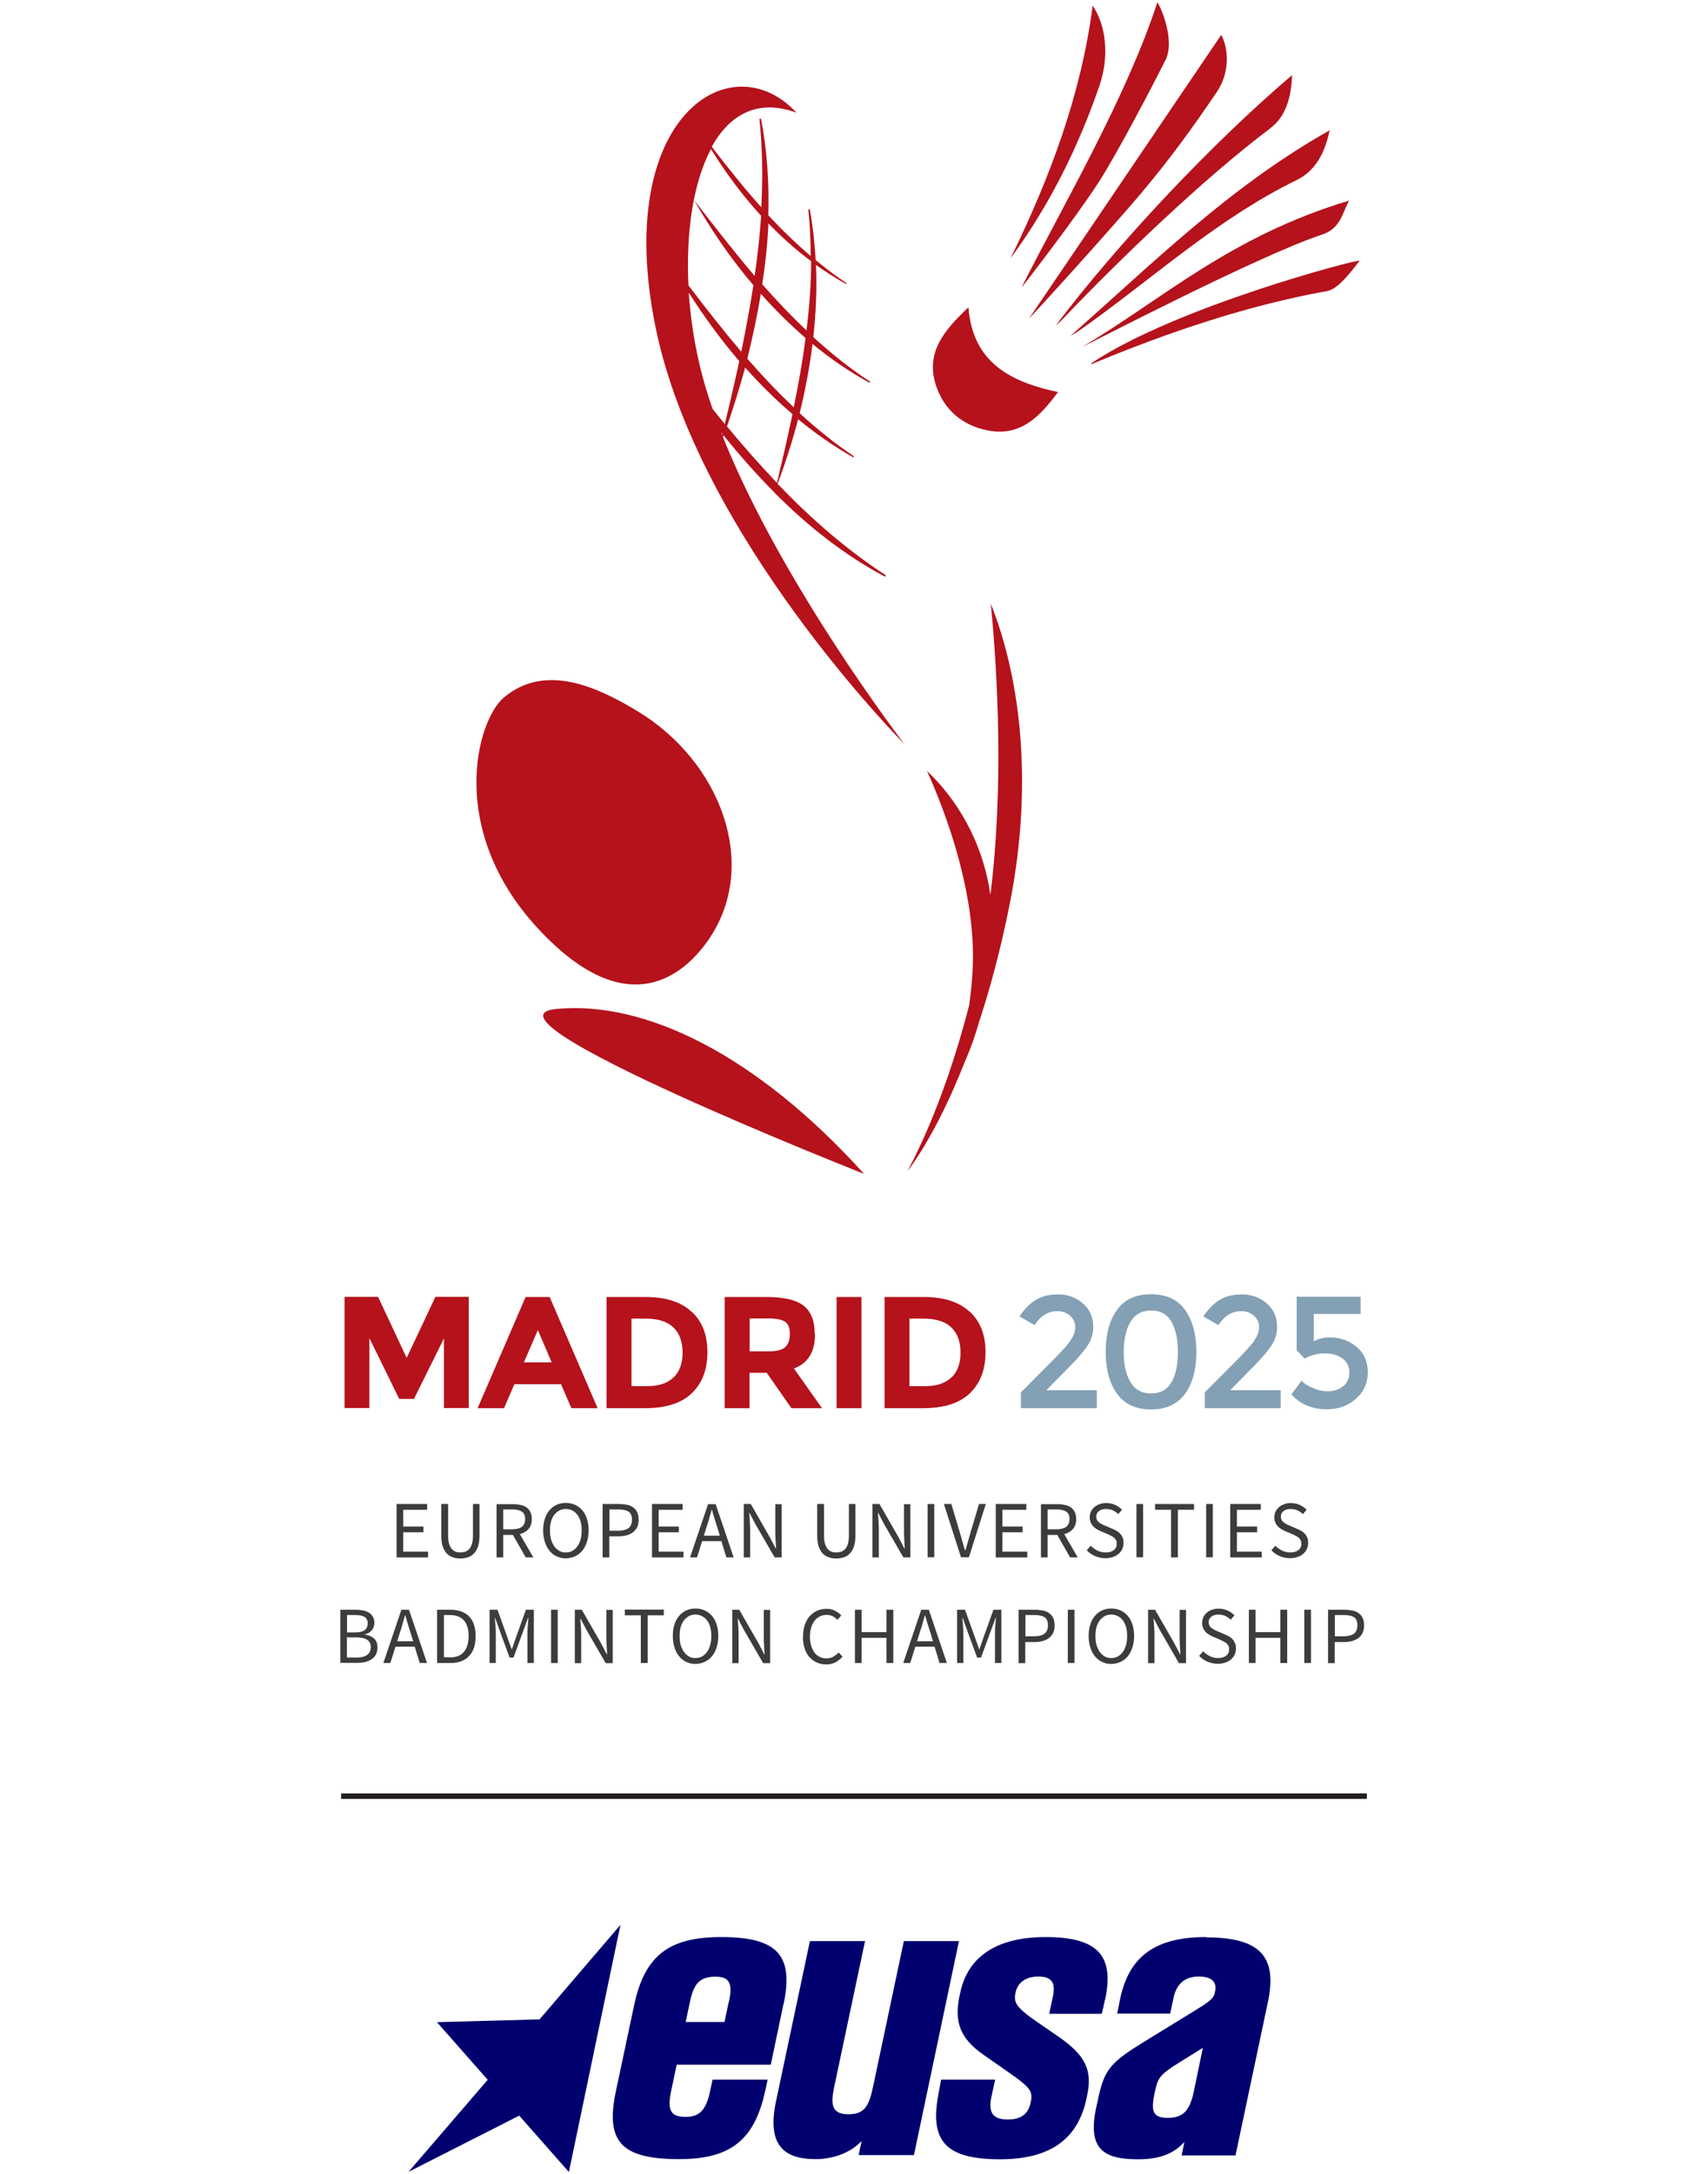 <?xml version="1.0" encoding="UTF-8"?>
<svg id="Layer_1" xmlns="http://www.w3.org/2000/svg" version="1.1" viewBox="0 0 110 140">
  <!-- Generator: Adobe Illustrator 29.0.1, SVG Export Plug-In . SVG Version: 2.1.0 Build 192)  -->
  <defs>
    <style>
      .st0 {
        fill: #00006e;
      }

      .st1 {
        fill: #231f20;
      }

      .st2 {
        fill: #b5121b;
      }

      .st3 {
        fill: #3c3c3b;
      }

      .st4 {
        fill: #84a0b4;
      }
    </style>
  </defs>
  <g>
    <rect class="st1" x="21.97" y="115.5" width="66.06" height=".35"/>
    <path class="st0" d="M36.64,139.87l3.32-15.91-5.21,6.09-6.61.18,3.27,3.71-5.1,5.93,7.13-3.62,3.19,3.62ZM46.93,128.94l-.27,1.28h-2.5l.27-1.28c.25-1.2.64-1.64,1.65-1.64.91,0,1.12.44.86,1.64M50.46,129.09c.68-3.18-.4-4.34-4.01-4.34-3.34,0-4.91,1.16-5.6,4.34l-1.19,5.61c-.67,3.19.31,4.35,4.07,4.35,3.23,0,4.84-1.15,5.54-4.35l.17-.77h-3.55l-.16.75c-.26,1.21-.67,1.65-1.58,1.65-.97,0-1.18-.44-.93-1.65l.36-1.71h6.06l.81-3.87ZM58.86,138.79l2.9-13.78h-3.55l-2,9.46c-.26,1.2-.57,1.69-1.56,1.69s-1.19-.49-.94-1.69l2-9.46h-3.55l-2.19,10.35c-.57,2.76.48,3.69,2.56,3.69,1.21,0,2.31-.46,2.96-1.17l-.19.91h3.57ZM71.17,128.79c.59-2.78-.38-4.04-3.83-4.04s-5.05,1.5-5.49,3.55l-.05.22c-.38,1.8.12,2.79,1.47,3.76l2.1,1.47c.87.65,1.15.91,1.03,1.54l-.04.18c-.14.64-.58,1.03-1.45,1.03-1.02,0-1.26-.5-1.06-1.46l.24-1.11h-3.48l-.17.92c-.54,2.88.27,4.21,3.96,4.21,3.49,0,5.05-1.51,5.57-3.89l.05-.25c.34-1.59-.12-2.54-1.77-3.7l-1.81-1.25c-.93-.69-1.16-1-1.05-1.56l.02-.12c.12-.53.57-1,1.46-1s1.13.42.93,1.33l-.23,1.07h3.39l.2-.89ZM77.47,131.87l-.58,2.8c-.26,1.27-.7,1.72-1.67,1.72s-1.12-.38-.85-1.65l.05-.2c.16-.78.42-1.02,1.48-1.68l1.57-.98ZM77.67,124.75c-3.17,0-4.94,1.16-5.53,3.98l-.19.95h3.41l.22-1.02c.19-.91.75-1.37,1.62-1.37s1.19.38,1.05.98l-.02.09c-.08.4-.51.65-1.48,1.25l-3.08,1.89c-2.02,1.25-2.52,1.72-2.9,3.45l-.18.82c-.58,2.74.61,3.29,2.71,3.29,1.48,0,2.34-.41,2.98-1.12l-.18.87h3.47l2.09-9.89c.62-2.95-.54-4.15-3.99-4.15"/>
  </g>
  <g>
    <g>
      <path class="st2" d="M28.6,86.18l-1.94,3.91h-.95l-1.92-3.91v4.5h-1.6v-7.16h2.16l1.84,3.93,1.85-3.93h2.15v7.16h-1.6v-4.5Z"/>
      <path class="st2" d="M36.8,90.69l-.67-1.55h-3l-.67,1.55h-1.7l3.09-7.16h1.55l3.09,7.16h-1.7ZM34.64,85.66l-.9,2.08h1.79l-.89-2.08Z"/>
      <path class="st2" d="M44.54,84.47c.68.62,1.02,1.49,1.02,2.61s-.33,1.99-1,2.64c-.67.65-1.68.97-3.05.97h-2.45v-7.16h2.53c1.28,0,2.26.31,2.94.94ZM43.37,88.72c.39-.37.59-.9.59-1.61s-.2-1.24-.59-1.62c-.39-.38-.99-.57-1.81-.57h-.89v4.35h1.01c.73,0,1.29-.18,1.68-.55Z"/>
      <path class="st2" d="M52.49,85.91c0,1.15-.45,1.89-1.36,2.22l1.81,2.56h-1.97l-1.59-2.28h-1.11v2.28h-1.6v-7.16h2.71c1.11,0,1.91.19,2.38.56.47.38.71.98.71,1.81ZM50.57,86.75c.2-.18.3-.46.3-.84s-.1-.65-.31-.79c-.2-.14-.56-.21-1.08-.21h-1.2v2.12h1.17c.55,0,.92-.09,1.12-.27Z"/>
      <path class="st2" d="M53.88,83.53h1.6v7.16h-1.6v-7.16Z"/>
      <path class="st2" d="M62.45,84.47c.68.62,1.02,1.49,1.02,2.61s-.33,1.99-1,2.64c-.67.65-1.68.97-3.05.97h-2.45v-7.16h2.53c1.28,0,2.26.31,2.94.94ZM61.27,88.72c.39-.37.59-.9.59-1.61s-.2-1.24-.59-1.62c-.39-.38-.99-.57-1.81-.57h-.89v4.35h1.01c.73,0,1.29-.18,1.68-.55Z"/>
      <path class="st4" d="M68.94,86.32c.2-.28.31-.56.31-.85s-.11-.53-.33-.73c-.22-.2-.49-.3-.83-.3-.59,0-1.07.3-1.46.9l-.97-.56c.31-.47.66-.83,1.04-1.06.38-.24.87-.36,1.46-.36s1.12.19,1.57.57c.45.38.68.9.68,1.55,0,.37-.1.72-.29,1.05s-.54.76-1.05,1.29l-1.68,1.71h3.25v1.16h-4.89v-1.02l2.17-2.18c.48-.49.83-.88,1.03-1.16Z"/>
      <path class="st4" d="M71.94,89.76c-.48-.67-.73-1.57-.73-2.7s.24-2.03.73-2.7c.48-.67,1.21-1.01,2.19-1.01s1.71.34,2.19,1.01.73,1.57.73,2.7-.24,2.03-.73,2.7-1.21,1.01-2.19,1.01-1.71-.34-2.19-1.01ZM72.8,85.13c-.28.49-.43,1.14-.43,1.94s.14,1.44.43,1.93c.28.49.73.74,1.33.74s1.04-.24,1.32-.73c.28-.49.41-1.13.41-1.94s-.14-1.45-.41-1.94c-.28-.49-.71-.73-1.32-.73s-1.04.25-1.33.74Z"/>
      <path class="st4" d="M80.78,86.32c.2-.28.31-.56.31-.85s-.11-.53-.33-.73c-.22-.2-.49-.3-.83-.3-.59,0-1.07.3-1.46.9l-.97-.56c.31-.47.66-.83,1.04-1.06.38-.24.87-.36,1.46-.36s1.12.19,1.57.57c.45.38.68.9.68,1.55,0,.37-.1.72-.29,1.05s-.54.76-1.05,1.29l-1.68,1.71h3.25v1.16h-4.89v-1.02l2.17-2.18c.48-.49.83-.88,1.03-1.16Z"/>
      <path class="st4" d="M87.63,83.52v1.1h-3.02v1.76c.3-.16.64-.25,1.02-.25.67,0,1.25.2,1.73.6.48.4.73.95.73,1.64s-.25,1.26-.76,1.71c-.51.45-1.13.68-1.86.68-.96,0-1.73-.32-2.3-.96l.65-.88c.05.05.13.12.22.19.09.08.28.18.57.3.29.13.6.19.94.19s.65-.1.93-.31.42-.5.42-.9-.15-.7-.45-.91c-.3-.21-.67-.32-1.13-.32s-.89.11-1.3.34l-.51-.55v-3.44h4.12Z"/>
    </g>
    <g>
      <path class="st3" d="M25.53,96.86h1.98v.37h-1.54v1.08h1.3v.37h-1.3v1.25h1.6v.37h-2.03v-3.43Z"/>
      <path class="st3" d="M28.43,96.86h.43v2.03c0,.21.02.38.06.52.04.14.1.25.17.34.07.08.16.14.25.18.1.04.2.05.31.05s.22-.02.32-.05c.1-.04.18-.1.26-.18.07-.08.13-.2.17-.34s.06-.31.06-.52v-2.03h.42v2.02c0,.28-.03.51-.09.7-.06.19-.15.34-.26.46-.11.12-.24.2-.39.25-.15.05-.31.08-.49.08s-.34-.03-.49-.08-.28-.13-.39-.25c-.11-.12-.2-.27-.26-.46-.06-.19-.09-.42-.09-.7v-2.02Z"/>
      <path class="st3" d="M33.86,100.3l-.83-1.45h-.62v1.45h-.43v-3.43h1.07c.17,0,.34.02.48.05.15.03.28.09.38.16.11.08.19.18.25.3.06.12.09.27.09.45,0,.27-.07.48-.21.64-.14.16-.33.27-.56.33l.87,1.5h-.49ZM32.41,98.49h.58c.27,0,.47-.06.62-.16.14-.11.21-.28.21-.5s-.07-.39-.21-.48c-.14-.09-.35-.14-.62-.14h-.58v1.28Z"/>
      <path class="st3" d="M36.44,100.36c-.22,0-.41-.04-.59-.13-.18-.08-.33-.2-.46-.36s-.23-.34-.3-.57c-.07-.22-.11-.47-.11-.75s.04-.52.11-.74.17-.4.3-.55.28-.27.46-.35c.18-.08.38-.12.59-.12s.41.04.59.12c.18.08.34.2.47.35s.23.34.3.55c.07.22.11.46.11.74s-.04.52-.11.75c-.07.22-.17.41-.3.57s-.29.27-.47.36c-.18.08-.38.13-.59.13ZM36.44,99.98c.15,0,.29-.03.42-.1.12-.07.23-.16.32-.29.09-.12.16-.27.21-.45.05-.17.07-.37.07-.58s-.02-.4-.07-.58c-.05-.17-.12-.32-.21-.43-.09-.12-.2-.21-.32-.27-.12-.06-.26-.1-.42-.1s-.29.03-.42.1c-.12.06-.23.16-.32.27-.09.12-.16.26-.21.43-.05.17-.07.36-.07.58s.02.41.07.58c.05.17.12.32.21.45.09.12.2.22.32.29.12.07.26.1.42.1Z"/>
      <path class="st3" d="M38.81,96.86h1.05c.19,0,.36.02.52.05s.29.09.4.17c.11.08.2.18.26.31.06.13.09.29.09.48s-.03.34-.09.47c-.06.13-.15.24-.26.33-.11.09-.25.15-.4.2-.16.04-.33.07-.52.07h-.62v1.36h-.43v-3.43ZM39.81,98.58c.3,0,.52-.06.67-.17.14-.11.22-.29.22-.54s-.07-.42-.22-.52c-.15-.1-.37-.14-.66-.14h-.57v1.37h.57Z"/>
      <path class="st3" d="M41.98,96.86h1.98v.37h-1.54v1.08h1.3v.37h-1.3v1.25h1.6v.37h-2.03v-3.43Z"/>
      <path class="st3" d="M46.47,99.25h-1.25l-.33,1.05h-.45l1.16-3.43h.49l1.16,3.43h-.47l-.32-1.05ZM46.36,98.9l-.16-.52c-.06-.19-.12-.38-.18-.57s-.11-.38-.17-.58h-.02c-.05.2-.11.39-.16.58s-.12.38-.18.57l-.16.52h1.03Z"/>
      <path class="st3" d="M47.9,96.86h.45l1.24,2.16.37.71h.02c-.01-.17-.02-.36-.03-.54s-.02-.37-.02-.55v-1.77h.41v3.43h-.45l-1.25-2.16-.37-.71h-.02c.01.17.03.35.04.53s.02.36.02.54v1.8h-.41v-3.43Z"/>
      <path class="st3" d="M52.64,96.86h.43v2.03c0,.21.02.38.06.52.04.14.1.25.17.34.07.08.16.14.25.18.1.04.2.05.31.05s.22-.02.32-.05c.1-.04.18-.1.26-.18.07-.08.13-.2.17-.34s.06-.31.06-.52v-2.03h.42v2.02c0,.28-.03.51-.09.7-.06.19-.15.34-.26.46-.11.12-.24.2-.39.25-.15.05-.31.08-.49.08s-.34-.03-.49-.08-.28-.13-.39-.25c-.11-.12-.2-.27-.26-.46-.06-.19-.09-.42-.09-.7v-2.02Z"/>
      <path class="st3" d="M56.19,96.86h.45l1.24,2.16.37.71h.02c-.01-.17-.02-.36-.03-.54s-.02-.37-.02-.55v-1.77h.41v3.43h-.45l-1.25-2.16-.37-.71h-.02c.01.17.03.35.04.53s.02.36.02.54v1.8h-.41v-3.43Z"/>
      <path class="st3" d="M59.74,96.86h.43v3.43h-.43v-3.43Z"/>
      <path class="st3" d="M60.8,96.86h.47l.55,1.85c.06.21.12.4.16.57.05.17.1.36.17.57h.02c.06-.2.12-.39.17-.57.05-.17.1-.36.16-.57l.55-1.85h.44l-1.09,3.43h-.51l-1.1-3.43Z"/>
      <path class="st3" d="M64.12,96.86h1.98v.37h-1.54v1.08h1.3v.37h-1.3v1.25h1.6v.37h-2.03v-3.43Z"/>
      <path class="st3" d="M68.92,100.3l-.83-1.45h-.62v1.45h-.43v-3.43h1.07c.17,0,.34.02.48.05.15.03.28.09.38.16.11.08.19.18.25.3.06.12.09.27.09.45,0,.27-.07.48-.21.64-.14.16-.33.27-.56.33l.87,1.5h-.49ZM67.47,98.49h.58c.27,0,.47-.06.62-.16.14-.11.21-.28.21-.5s-.07-.39-.21-.48c-.14-.09-.35-.14-.62-.14h-.58v1.28Z"/>
      <path class="st3" d="M70.25,99.55c.12.13.27.23.43.31.17.08.34.12.52.12.23,0,.4-.05.53-.15.13-.1.19-.24.19-.41,0-.09-.01-.16-.04-.22-.03-.06-.07-.11-.12-.16s-.11-.08-.18-.12c-.07-.03-.14-.07-.22-.11l-.49-.21c-.08-.03-.16-.08-.25-.13-.08-.05-.16-.11-.22-.18-.07-.07-.12-.15-.16-.25-.04-.1-.06-.21-.06-.33s.03-.25.08-.36c.05-.11.13-.21.22-.29.1-.08.21-.15.34-.19.13-.05.27-.07.43-.07.21,0,.4.04.57.12.17.08.32.18.44.31l-.24.28c-.1-.1-.22-.18-.35-.24-.13-.06-.27-.09-.43-.09-.19,0-.35.04-.46.13-.12.09-.18.21-.18.37,0,.08.02.15.05.21.03.06.08.11.13.15.06.04.12.08.18.12.07.03.13.06.2.09l.49.21c.1.04.19.09.28.14.09.05.16.12.23.19.06.07.11.16.15.25.04.1.05.21.05.33,0,.14-.03.26-.08.38-.05.12-.13.22-.23.31-.1.09-.22.16-.37.21s-.31.08-.49.08c-.24,0-.46-.05-.67-.14-.21-.09-.38-.21-.53-.37l.26-.3Z"/>
      <path class="st3" d="M73.19,96.86h.43v3.43h-.43v-3.43Z"/>
      <path class="st3" d="M75.43,97.23h-1.04v-.37h2.51v.37h-1.04v3.07h-.44v-3.07Z"/>
      <path class="st3" d="M77.68,96.86h.43v3.43h-.43v-3.43Z"/>
      <path class="st3" d="M79.22,96.86h1.98v.37h-1.54v1.08h1.3v.37h-1.3v1.25h1.6v.37h-2.03v-3.43Z"/>
      <path class="st3" d="M82.14,99.55c.12.13.27.23.43.31.17.08.34.12.52.12.23,0,.4-.05.53-.15.13-.1.19-.24.19-.41,0-.09-.01-.16-.04-.22-.03-.06-.07-.11-.12-.16s-.11-.08-.18-.12c-.07-.03-.14-.07-.22-.11l-.49-.21c-.08-.03-.16-.08-.25-.13-.08-.05-.16-.11-.22-.18-.07-.07-.12-.15-.16-.25-.04-.1-.06-.21-.06-.33s.03-.25.08-.36c.05-.11.13-.21.22-.29.1-.08.21-.15.34-.19.13-.05.27-.07.43-.07.21,0,.4.04.57.12.17.08.32.18.44.31l-.24.28c-.1-.1-.22-.18-.35-.24-.13-.06-.27-.09-.43-.09-.19,0-.35.04-.46.13-.12.09-.18.21-.18.37,0,.08.02.15.05.21.03.06.08.11.13.15.06.04.12.08.18.12.07.03.13.06.2.09l.49.21c.1.04.19.09.28.14.09.05.16.12.23.19.06.07.11.16.15.25.04.1.05.21.05.33,0,.14-.03.26-.08.38-.05.12-.13.22-.23.31-.1.09-.22.16-.37.21s-.31.08-.49.08c-.24,0-.46-.05-.67-.14-.21-.09-.38-.21-.53-.37l.26-.3Z"/>
      <path class="st3" d="M21.91,103.67h1.02c.17,0,.33.02.48.05.14.03.27.08.37.15.1.07.18.15.24.26.06.11.09.23.09.38,0,.17-.05.33-.15.46-.1.14-.25.23-.45.28v.02c.25.04.45.13.59.26s.21.32.21.56c0,.17-.03.31-.09.44-.06.13-.15.23-.27.31-.11.08-.25.15-.41.19-.16.04-.34.06-.53.06h-1.09v-3.43ZM22.85,105.13c.3,0,.51-.05.64-.15.13-.1.19-.25.19-.44s-.07-.32-.2-.41c-.13-.08-.34-.12-.6-.12h-.53v1.12h.51ZM22.94,106.75c.3,0,.53-.05.69-.16.16-.11.25-.28.25-.52,0-.21-.08-.37-.24-.47-.16-.1-.39-.15-.7-.15h-.6v1.3h.6Z"/>
      <path class="st3" d="M26.72,106.05h-1.25l-.33,1.05h-.45l1.16-3.43h.49l1.16,3.43h-.47l-.32-1.05ZM26.61,105.7l-.16-.52c-.06-.19-.12-.38-.18-.57s-.11-.38-.17-.58h-.02c-.05.2-.11.39-.16.58s-.12.38-.18.57l-.16.52h1.03Z"/>
      <path class="st3" d="M28.15,103.67h.86c.53,0,.93.15,1.21.44.28.29.41.71.41,1.26,0,.27-.03.52-.1.73-.07.21-.17.4-.31.54-.14.15-.3.26-.5.34-.2.08-.43.12-.69.12h-.88v-3.43ZM28.98,106.74c.4,0,.7-.12.9-.36.2-.24.3-.58.3-1.02s-.1-.77-.3-1c-.2-.23-.5-.35-.9-.35h-.39v2.72h.39Z"/>
      <path class="st3" d="M31.53,103.67h.51l.66,1.84.25.7h.02l.24-.7.66-1.84h.51v3.43h-.41v-1.89c0-.15,0-.32.02-.51s.03-.35.04-.51h-.02l-.28.76-.66,1.8h-.25l-.66-1.8-.27-.76h-.02c.01.15.02.32.04.51s.02.35.02.51v1.89h-.4v-3.43Z"/>
      <path class="st3" d="M35.49,103.67h.43v3.43h-.43v-3.43Z"/>
      <path class="st3" d="M37.02,103.67h.45l1.24,2.16.37.71h.02c-.01-.17-.02-.36-.03-.54s-.02-.37-.02-.55v-1.77h.41v3.43h-.45l-1.25-2.16-.37-.71h-.02c.01.17.03.35.04.53s.02.36.02.54v1.8h-.41v-3.43Z"/>
      <path class="st3" d="M41.28,104.03h-1.04v-.37h2.51v.37h-1.04v3.07h-.44v-3.07Z"/>
      <path class="st3" d="M44.79,107.16c-.22,0-.41-.04-.59-.13-.18-.08-.33-.2-.46-.36s-.23-.34-.3-.57c-.07-.22-.11-.47-.11-.75s.04-.52.11-.74.17-.4.3-.55.28-.27.46-.35c.18-.08.38-.12.59-.12s.41.04.59.12c.18.08.34.2.47.35s.23.34.3.55c.07.22.11.46.11.74s-.04.52-.11.75c-.07.22-.17.41-.3.57s-.29.27-.47.36c-.18.08-.38.13-.59.13ZM44.79,106.78c.15,0,.29-.03.42-.1.12-.07.23-.16.32-.29.09-.12.16-.27.21-.45.05-.17.07-.37.07-.58s-.02-.4-.07-.58c-.05-.17-.12-.32-.21-.43-.09-.12-.2-.21-.32-.27-.12-.06-.26-.1-.42-.1s-.29.03-.42.1c-.12.06-.23.16-.32.27-.09.12-.16.26-.21.43-.05.17-.07.36-.07.58s.02.41.07.58c.05.17.12.32.21.45.09.12.2.22.32.29.12.07.26.1.42.1Z"/>
      <path class="st3" d="M47.16,103.67h.45l1.24,2.16.37.71h.02c-.01-.17-.02-.36-.03-.54s-.02-.37-.02-.55v-1.77h.41v3.43h-.45l-1.25-2.16-.37-.71h-.02c.01.17.03.35.04.53s.02.36.02.54v1.8h-.41v-3.43Z"/>
      <path class="st3" d="M51.72,105.38c0-.28.04-.52.11-.74.08-.22.18-.41.32-.56s.3-.27.48-.35c.19-.08.39-.12.61-.12s.39.04.55.13c.16.09.29.18.39.3l-.25.28c-.09-.1-.19-.18-.3-.23-.11-.06-.24-.09-.39-.09-.16,0-.31.03-.44.1-.13.06-.25.16-.34.28-.09.12-.17.27-.22.44-.05.17-.08.36-.08.58s.03.41.08.58c.05.17.12.32.21.44.09.12.2.22.33.28.13.07.28.1.44.1s.31-.03.44-.1c.12-.07.24-.16.35-.28l.25.27c-.14.16-.29.28-.46.37-.17.09-.37.13-.59.13s-.42-.04-.6-.12c-.18-.08-.34-.2-.48-.35s-.24-.34-.31-.56c-.07-.22-.11-.47-.11-.75Z"/>
      <path class="st3" d="M55.06,103.67h.43v1.44h1.6v-1.44h.44v3.43h-.44v-1.62h-1.6v1.62h-.43v-3.43Z"/>
      <path class="st3" d="M60.2,106.05h-1.25l-.33,1.05h-.45l1.16-3.43h.49l1.16,3.43h-.47l-.32-1.05ZM60.09,105.7l-.16-.52c-.06-.19-.12-.38-.18-.57s-.11-.38-.17-.58h-.02c-.05.2-.11.39-.16.58s-.12.38-.18.57l-.16.52h1.03Z"/>
      <path class="st3" d="M61.64,103.67h.51l.66,1.84.25.7h.02l.24-.7.66-1.84h.51v3.43h-.41v-1.89c0-.15,0-.32.02-.51s.03-.35.04-.51h-.02l-.28.76-.66,1.8h-.25l-.66-1.8-.27-.76h-.02c.01.15.02.32.04.51s.02.35.02.51v1.89h-.4v-3.43Z"/>
      <path class="st3" d="M65.6,103.67h1.05c.19,0,.36.02.52.05s.29.09.4.17c.11.08.2.18.26.31.06.13.09.29.09.48s-.03.34-.09.47c-.06.13-.15.24-.26.33-.11.09-.25.15-.4.2-.16.04-.33.07-.52.07h-.62v1.36h-.43v-3.43ZM66.6,105.38c.3,0,.52-.06.67-.17.14-.11.22-.29.22-.54s-.07-.42-.22-.52c-.15-.1-.37-.14-.66-.14h-.57v1.37h.57Z"/>
      <path class="st3" d="M68.77,103.67h.43v3.43h-.43v-3.43Z"/>
      <path class="st3" d="M71.57,107.16c-.22,0-.41-.04-.59-.13-.18-.08-.33-.2-.46-.36s-.23-.34-.3-.57c-.07-.22-.11-.47-.11-.75s.04-.52.11-.74.17-.4.3-.55.28-.27.46-.35c.18-.08.38-.12.59-.12s.41.04.59.12c.18.08.34.2.47.35s.23.34.3.55c.07.22.11.46.11.74s-.04.52-.11.75c-.07.22-.17.41-.3.57s-.29.27-.47.36c-.18.08-.38.13-.59.13ZM71.57,106.78c.15,0,.29-.03.42-.1.12-.07.23-.16.32-.29.09-.12.16-.27.21-.45.05-.17.07-.37.07-.58s-.02-.4-.07-.58c-.05-.17-.12-.32-.21-.43-.09-.12-.2-.21-.32-.27-.12-.06-.26-.1-.42-.1s-.29.03-.42.1c-.12.06-.23.16-.32.27-.09.12-.16.26-.21.43-.05.17-.07.36-.07.58s.02.41.07.58c.05.17.12.32.21.45.09.12.2.22.32.29.12.07.26.1.42.1Z"/>
      <path class="st3" d="M73.94,103.67h.45l1.24,2.16.37.71h.02c-.01-.17-.02-.36-.03-.54s-.02-.37-.02-.55v-1.77h.41v3.43h-.45l-1.25-2.16-.37-.71h-.02c.01.17.03.35.04.53s.02.36.02.54v1.8h-.41v-3.43Z"/>
      <path class="st3" d="M77.49,106.35c.12.13.27.23.43.31.17.08.34.12.52.12.23,0,.4-.05.53-.15.13-.1.19-.24.19-.41,0-.09-.01-.16-.04-.22-.03-.06-.07-.11-.12-.16s-.11-.08-.18-.12c-.07-.03-.14-.07-.22-.11l-.49-.21c-.08-.03-.16-.08-.25-.13-.08-.05-.16-.11-.22-.18-.07-.07-.12-.15-.16-.25-.04-.1-.06-.21-.06-.33s.03-.25.08-.36c.05-.11.13-.21.22-.29.1-.08.21-.15.34-.19.13-.05.27-.07.43-.07.21,0,.4.04.57.12.17.08.32.18.44.31l-.24.28c-.1-.1-.22-.18-.35-.24-.13-.06-.27-.09-.43-.09-.19,0-.35.04-.46.13-.12.09-.18.21-.18.37,0,.08.02.15.05.21.03.06.08.11.13.15.06.04.12.08.18.12.07.03.13.06.2.09l.49.21c.1.04.19.09.28.14.09.05.16.12.23.19.06.07.11.16.15.25.04.1.05.21.05.33,0,.14-.03.26-.08.38-.05.12-.13.22-.23.31-.1.09-.22.16-.37.21s-.31.08-.49.08c-.24,0-.46-.05-.67-.14-.21-.09-.38-.21-.53-.37l.26-.3Z"/>
      <path class="st3" d="M80.43,103.67h.43v1.44h1.6v-1.44h.44v3.43h-.44v-1.62h-1.6v1.62h-.43v-3.43Z"/>
      <path class="st3" d="M84,103.67h.43v3.43h-.43v-3.43Z"/>
      <path class="st3" d="M85.53,103.67h1.05c.19,0,.36.02.52.05s.29.09.4.17c.11.08.2.18.26.31.06.13.09.29.09.48s-.03.34-.09.47c-.06.13-.15.24-.26.33-.11.09-.25.15-.4.2-.16.04-.33.07-.52.07h-.62v1.36h-.43v-3.43ZM86.53,105.38c.3,0,.52-.06.67-.17.14-.11.22-.29.22-.54s-.07-.42-.22-.52c-.15-.1-.37-.14-.66-.14h-.57v1.37h.57Z"/>
    </g>
    <g>
      <path class="st2" d="M63.79,57.67c-.5-3.56-2.25-6.28-4.09-8.02,1.25,2.76,3.12,7.83,2.95,12.53-.03.9-.12,1.75-.23,2.54-1.75,6.85-3.99,10.71-3.99,10.71,0,0,1.77-2.13,3.67-6.96.33-.74.66-1.62.95-2.64.7-2.12,1.38-4.61,1.96-7.52,1.67-8.32.52-15.15-1.2-19.42.43,4.33.85,11.77-.03,18.78Z"/>
      <path class="st2" d="M46.61,28.05c1.02,1.27,2.11,2.5,3.26,3.66,0,.02-.01.04-.02.07,0-.02.01-.04.02-.06,2.12,2.13,4.47,4.01,7.13,5.42,0,0,.05-.09.05-.09-2.58-1.68-4.86-3.69-6.97-5.89.5-1.34.95-2.73,1.32-4.16,1.12.92,2.31,1.75,3.56,2.46,0,0,.04-.07.04-.07-1.25-.84-2.41-1.78-3.5-2.78.36-1.46.64-2.95.83-4.46,1.15.95,2.38,1.8,3.67,2.5,0,0,.04-.07.04-.07-1.31-.85-2.52-1.83-3.66-2.87.17-1.55.24-3.11.17-4.65.63.45,1.27.86,1.94,1.23l.03-.06c-.7-.45-1.35-.96-1.99-1.48-.06-1.1-.18-2.19-.38-3.27,0,0-.09.01-.09.01.1,1,.15,2,.15,3-.96-.82-1.87-1.7-2.73-2.63.06-2.08-.07-4.16-.47-6.21h-.1c.2,1.92.22,3.81.12,5.7-1.12-1.25-2.17-2.57-3.19-3.9,1.16-2.09,2.98-3.11,5.46-2.19-4.22-4.57-11.83.24-9.09,13.77,2.74,13.54,16.03,26.88,16.03,26.88,0,0-7.86-10.22-11.68-19.76.01-.04.02-.07.04-.11ZM50.03,31.09c-1.11-1.17-2.18-2.38-3.21-3.63.43-1.25.82-2.51,1.17-3.79.95,1.07,1.97,2.08,3.05,3-.31,1.48-.65,2.95-1,4.42ZM49.49,14.39c.85.88,1.77,1.71,2.75,2.43,0,1.49-.12,2.98-.3,4.46-1-.94-1.94-1.94-2.85-2.97.2-1.3.34-2.61.4-3.93ZM51.88,21.77c-.19,1.49-.46,2.98-.76,4.46-1.05-.99-2.04-2.04-2.99-3.13.34-1.38.64-2.77.87-4.18.9,1.01,1.86,1.97,2.88,2.85ZM45.78,9.59c.93,1.5,2.01,2.97,3.24,4.31-.09,1.29-.23,2.58-.42,3.87-1.35-1.59-2.63-3.24-3.9-4.89,1.07,1.89,2.35,3.76,3.82,5.49-.22,1.43-.49,2.86-.78,4.28-1.18-1.39-2.3-2.82-3.4-4.27-.17-3.43.31-6.64,1.45-8.78ZM45.03,23.38c-.35-1.5-.57-3.03-.67-4.53.97,1.52,2.05,3.01,3.25,4.41-.29,1.36-.61,2.71-.93,4.05-.27-.32-.53-.66-.79-.98-.35-1-.64-1.99-.86-2.94ZM46.51,28c-.02-.05-.04-.11-.06-.16.03.03.05.07.08.1,0,.02,0,.04-.01.06Z"/>
      <path class="st2" d="M45.71,60.4c3.17-4.74.72-11.36-4.67-14.61-2.33-1.4-5.85-3.2-8.6-.86-1.76,1.5-3.66,8.54,2.21,14.87,5.86,6.33,9.56,2.85,11.07.59Z"/>
      <path class="st2" d="M35.81,64.98c-5.69.56,19.84,10.62,19.84,10.62-6.96-7.7-14.15-11.18-19.84-10.62Z"/>
      <path class="st2" d="M62.36,19.8c-1.55,1.47-2.79,2.92-2.07,5.05.52,1.55,1.69,2.55,3.32,2.87,2.09.41,3.33-.85,4.53-2.47-3.04-.65-5.49-1.88-5.77-5.45Z"/>
      <path class="st2" d="M73.61,12.3c1.71-2.02,3.27-4.18,4.76-6.38.86-1.27.75-2.82.28-3.67-4.07,5.99-8.19,12.11-12.37,18.25.16-.12,5.07-5.52,7.33-8.19Z"/>
      <path class="st2" d="M70.8,11.67c1.14-1.78,3.31-5.91,4.27-7.82.55-1.11-.12-3.03-.53-3.71-2,6.15-6.05,13.03-8.75,18.37.11-.11,3.5-4.49,5.01-6.84Z"/>
      <path class="st2" d="M86.88,12.92c-7.65,2.3-11.99,6.33-17.13,9.39.15-.03,11.23-5.83,15.44-7.22,1.17-.39,1.29-1.47,1.7-2.18Z"/>
      <path class="st2" d="M85.62,8.4c-6.43,3.62-11.34,8.53-16.69,13.24.18-.11.36-.21.53-.32,4.74-3.33,8.83-7.17,14.06-9.73,1.14-.56,1.79-1.65,2.11-3.19Z"/>
      <path class="st2" d="M81.82,8.25c.93-.7,1.34-1.86,1.39-3.41-5.14,4.37-11.21,10.82-15.23,16.14.14-.13.29-.25.42-.39,3.69-3.88,9.2-9.17,13.43-12.34Z"/>
      <path class="st2" d="M70.26,23.43s.07.01.07.01c4.8-2.01,10.02-3.78,15.16-4.7.69-.12,1.58-1.3,2.07-1.95-.09-.12-11.95,3-17.31,6.63Z"/>
      <path class="st2" d="M70.37.38c-.75,5.74-2.75,11.07-5.29,16.26,2.49-3.39,4.35-7.12,5.72-11.1.66-1.91.44-3.87-.42-5.17Z"/>
    </g>
  </g>
</svg>